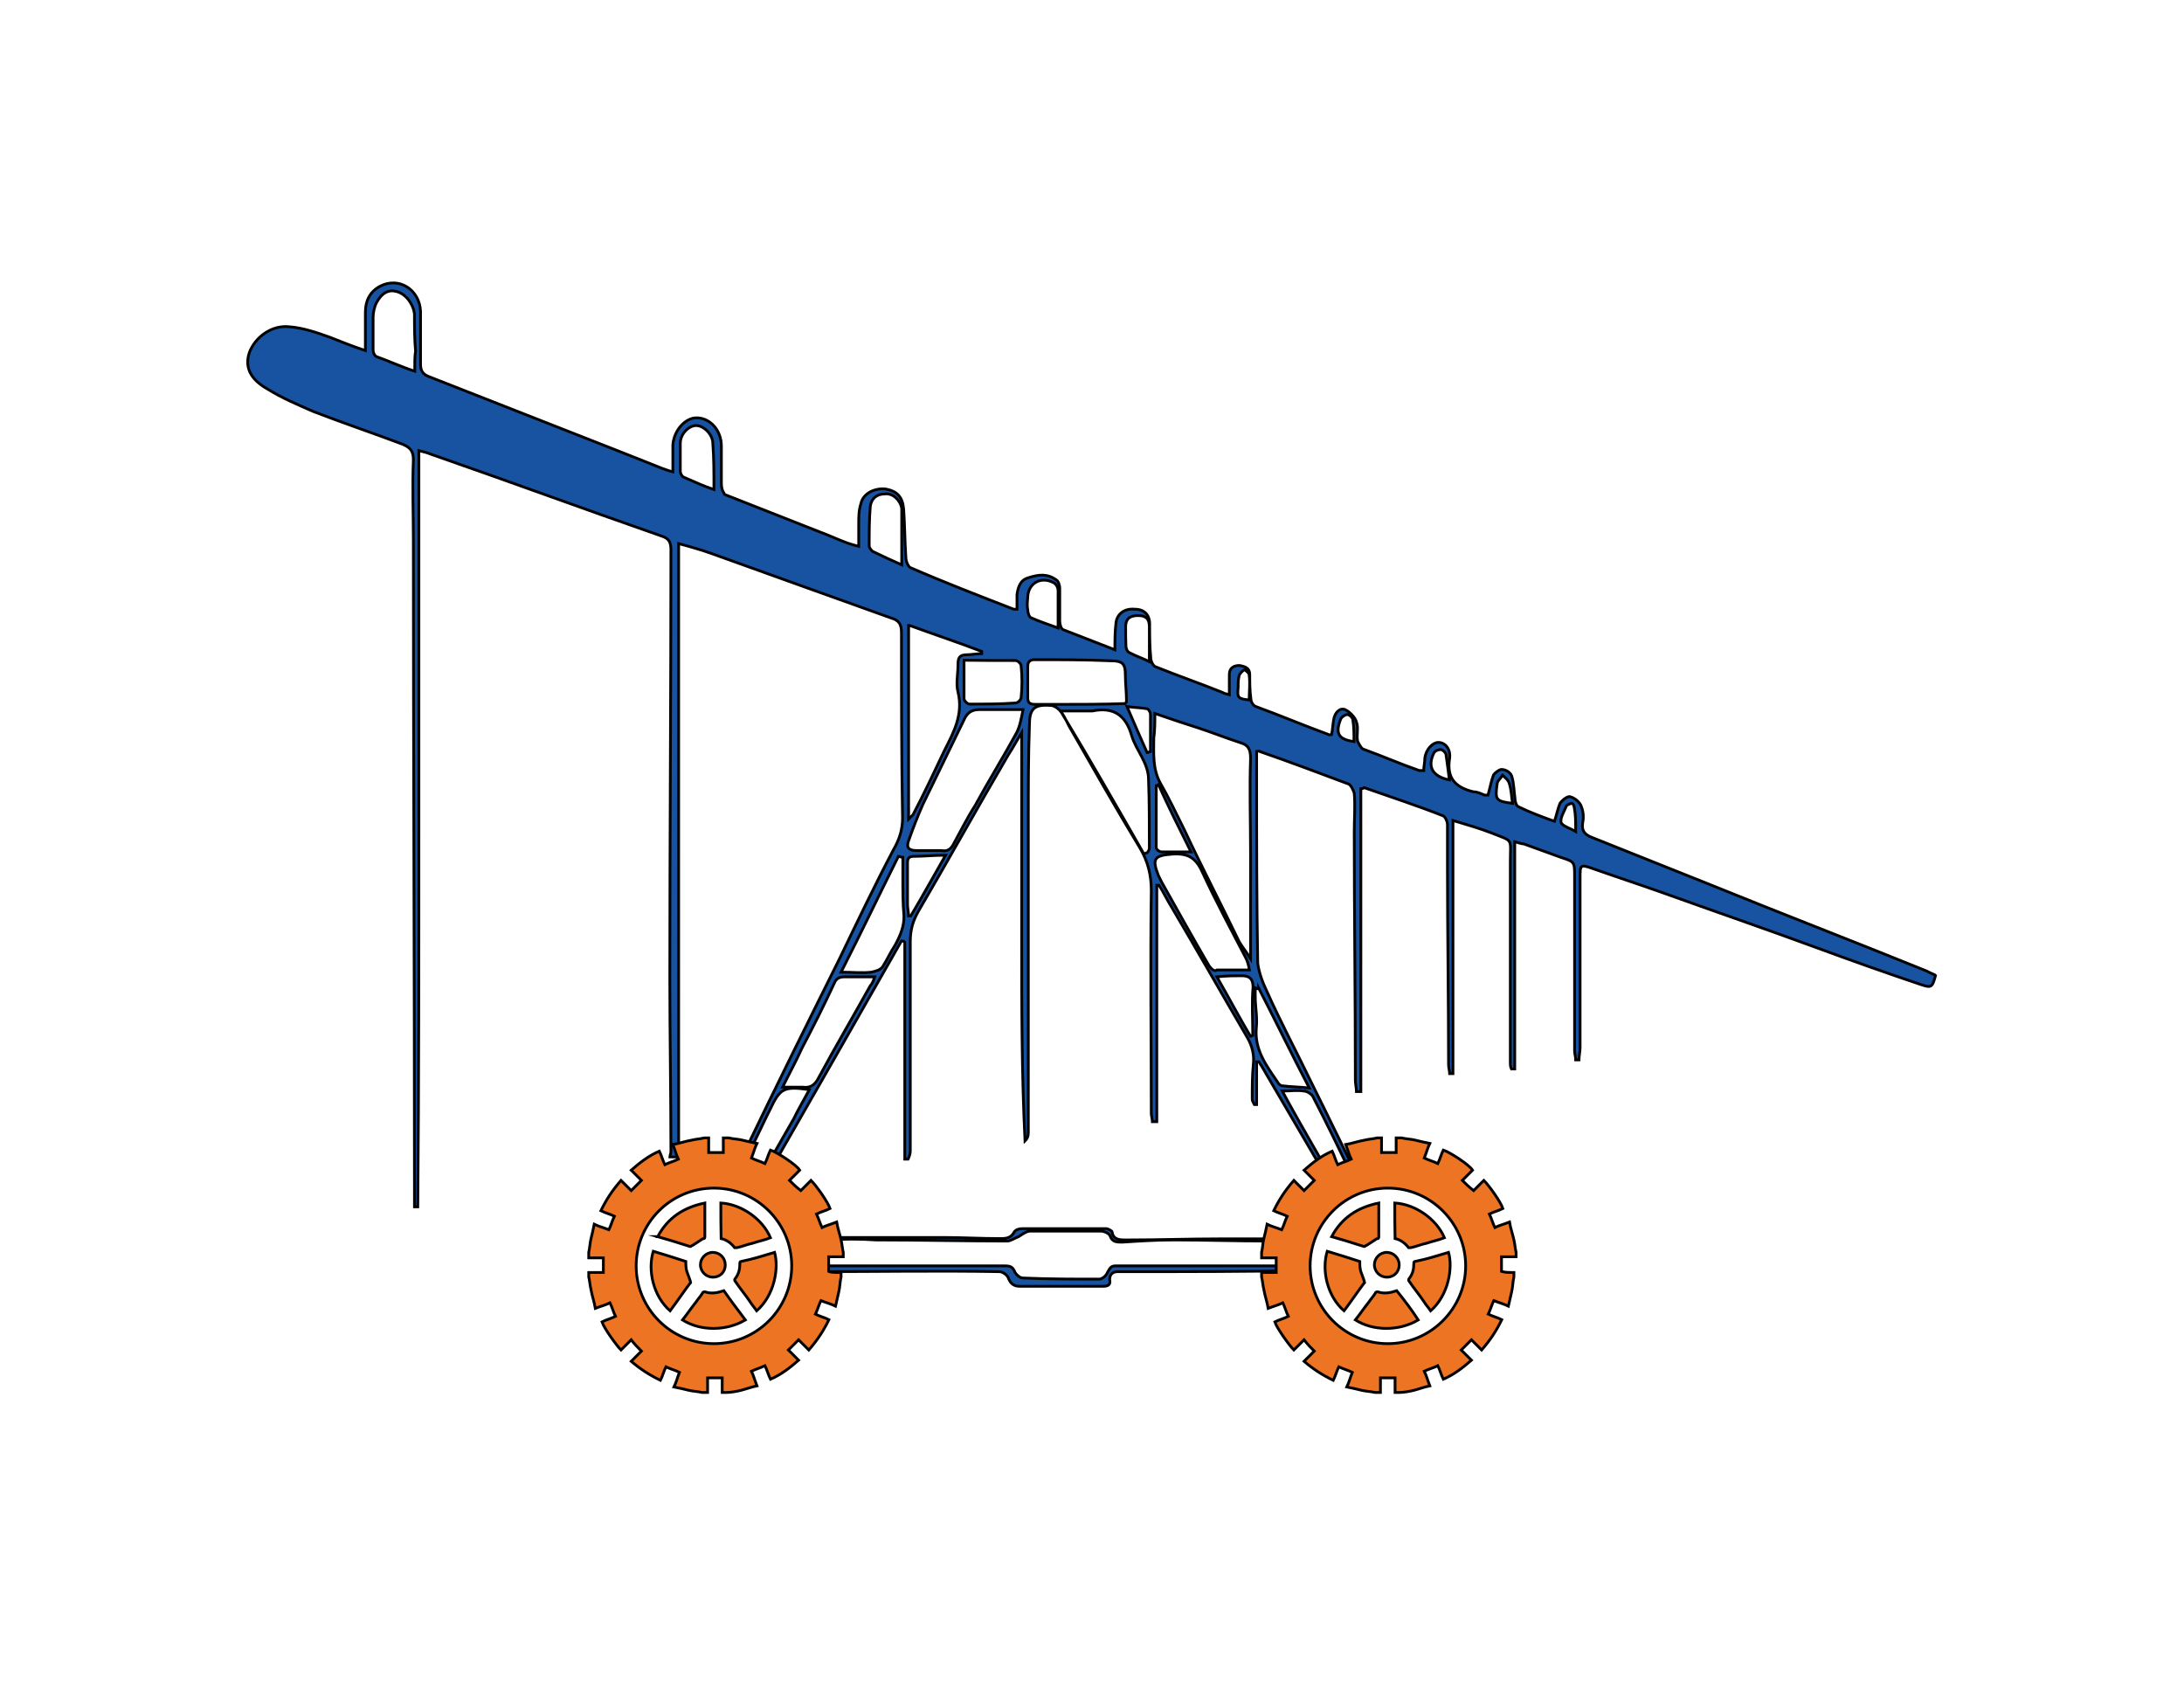 <?xml version="1.0" encoding="utf-8"?>
<!-- Generator: Adobe Illustrator 18.1.1, SVG Export Plug-In . SVG Version: 6.00 Build 0)  -->
<svg version="1.1" id="Layer_1" xmlns="http://www.w3.org/2000/svg" xmlns:xlink="http://www.w3.org/1999/xlink" x="0px" y="0px"
	 viewBox="0 0 792 612" enable-background="new 0 0 792 612" xml:space="preserve">
<g>
	<path fill="#1853A1" stroke="#000000" stroke-miterlimit="10" d="M698.7,352.1c-26.1-10.6-52.6-20.8-78.7-31.4
		c-14.3-5.7-28.6-11.4-42.8-17.1c-2-0.8-3.7-2-3.3-4.9c0.4-2,0.4-4.1-0.4-6.1c-0.4-1.6-2.4-3.3-4.1-3.7c-0.8-0.4-2.9,1.2-3.7,2.4
		c-0.8,2-1.2,4.1-2,6.5c-4.5-1.6-9-3.3-13.1-5.3c-0.8-0.4-1.2-2-1.2-2.9c-0.4-2.9-0.4-5.7-1.2-8.2c-0.4-1.2-2-2.4-3.7-2.4
		c-0.8,0-2.4,1.2-2.9,2c-0.8,2-1.2,4.5-2,7.3c0,0-0.8,0-1.2,0c-1.2-0.4-2.4-1.2-4.1-1.2c-6.5-1.6-9.8-4.9-8.6-12.2
		c0.4-3.3-1.6-5.7-4.1-5.7c-2,0-4.5,2.4-4.9,5.7c0,1.6-0.4,2.9-0.4,4.5c-0.8,0-1.2,0-1.6,0c-6.9-2.4-13.5-5.3-20.4-7.8
		c-0.8-0.4-1.6-2-2-2.9c-0.4-2.4,0.4-4.9-0.4-6.9c-0.4-1.6-2.4-3.7-4.1-4.5c-2-0.8-3.7,1.2-4.1,3.3c-0.4,2-0.4,3.7-0.8,5.7
		c-0.4,0-0.8,0.4-1.2,0c-9-3.3-17.5-6.9-26.5-10.2c-0.8-0.4-1.6-1.6-1.6-2.9c-0.4-2.9-0.4-5.7-0.4-8.6c0-2.4-1.6-2.9-3.7-3.3
		c-2,0-3.7,0.8-3.7,3.3c0,2.4,0,4.9,0,7.3c-1.2-0.4-2-0.4-2.4-0.8c-8.2-3.3-16.3-6.1-24.5-9.4c-0.8-0.4-1.6-2-1.6-3.3
		c-0.4-4.1-0.4-8.2-0.4-12.2c0-3.3-2-5.3-5.3-5.3c-3.7-0.4-6.5,1.6-6.9,4.9c-0.4,3.3-0.4,6.5-0.4,9.8c-6.1-2.4-12.6-4.9-18.8-7.3
		c-0.8-0.4-1.2-2-1.2-3.3c0-4.1,0-7.8,0-11.8c0-0.8-0.4-2.4-1.2-2.9c-3.3-2.4-6.5-2-10.2-0.8c-2.9,0.8-3.7,3.3-4.1,6.1
		c0,1.6,0,3.7,0,5.3c-0.4,0-0.8,0-1.2,0c-12.6-4.9-25.3-9.8-37.5-15.1c-0.8-0.4-1.6-2.4-1.6-3.7c-0.4-5.7-0.4-11.8-0.8-17.5
		c-0.4-4.5-2.4-6.5-6.5-7.3c-4.1-0.4-8.2,1.6-9,5.3c-0.8,2.4-0.8,4.9-0.8,7.3s0,5.3,0,8.2c-1.6-0.4-2.9-0.8-4.1-1.2
		c-3.3-1.2-6.9-2.9-10.2-4.1c-11.4-4.5-22.8-9-34.3-13.5c-0.4-0.8-1.2-1.6-1.2-4.1c0-4.5,0-9,0-13.5c0-5.7-4.1-10.2-9-10.2
		c-4.1,0-8.2,4.5-8.6,9.8c0,3.3,0,6.1,0,9.8c-1.6-0.4-2.4-0.8-3.7-1.2c-6.1-2.4-12.2-4.9-18.4-7.3c-22-8.6-44.5-17.5-66.5-26.1
		c-2-0.8-2.9-2-2.9-4.5c0-6.5,0-12.6,0-19.2c-0.4-7.8-7.8-12.6-14.7-9c-3.7,2-5.3,5.3-5.3,9.4c0,4.5,0,8.6,0,13.9
		c-4.9-1.6-9-3.3-13.1-4.9c-4.5-1.6-9.4-3.3-14.3-3.7c-6.5-0.8-12.6,3.7-14.7,9.4c-1.6,4.9,0,9.4,6.5,13.1c5.3,3.3,11,5.7,16.7,8.2
		c10.6,4.1,21.6,7.8,32.2,11.8c2.9,1.2,4.1,2.4,4.1,5.7c-0.4,9.8,0,19.2,0,29c0,78.3,0.4,156.7,0.4,235c0,2.4,0,4.5,0,6.9
		c0.4,0,0.8,0,1.2,0c0.4-45.7,0.4-91,0.4-136.7s0-91.4,0-137.5c1.6,0.4,3.3,0.8,4.1,1.2c28.2,9.8,55.9,20,84,29.8
		c2.4,0.8,3.3,2,3.3,4.9c0,51.8-0.4,103.6-0.4,155.4c0,20.8,0.4,42,0.4,62.8c0,0.8-0.4,1.6-0.4,2c0.4,0,0.8,0,1.6,0s1.2,0,2,0
		c-0.4-0.8-0.4-1.6-0.4-2.9c0-70.2,0-140.8,0-210.9c0-2.9,0-5.3,0-8.6c4.5,1.2,8.6,2.4,12.2,3.7c21.6,7.8,43.2,15.5,64.9,23.3
		c2.9,0.8,3.7,2.4,3.7,5.3c0,22.4,0,44.9,0.4,67.3c0,4.1-1.2,7.8-3.3,11.4c-6.9,13.1-13.1,26.1-19.6,39.6
		c-11.8,23.7-23.3,46.9-34.7,70.6c-0.8,1.6-1.2,3.7-2,5.3c-0.4,0.4-1.2,1.2-1.6,1.2c1.2,0.4,2,1.2,2.9,1.6c0.4,0,0.8,0,1.2,0
		c-0.8-0.4-1.2-0.8-2-1.2c3.3-6.9,6.5-13.5,9.8-20.4c0.4-0.8,0.8-1.6,1.2-2.4c3.7-7.8,4.9-8.6,14.3-7.3c-2,3.7-4.1,7.3-5.7,10.6
		c-3.3,5.7-6.5,11.4-9.8,17.1c-2,3.7-2.9,4.9-4.1,4.5c0.8,0.8,1.6,1.6,2.4,2.4c17.1-29.8,33.9-59.2,50.6-88.5c0.4,0,0.8,0,1.2,0.4
		v78.7c0.4,0,0.8,0,1.2,0c0.4-0.8,0.8-2,0.8-2.9c0-4.9,0-9.8,0-14.7c0-20.4,0-40.8,0-61.2c0-4.1,0.8-7.3,2.9-11
		c11-18.8,21.6-37.9,32.6-56.7c1.6-2.4,2.9-4.9,4.9-8.2c0,25.3,0,50.2,0,74.7s0,49,1.2,73.4c0.8-0.8,1.2-1.6,1.2-2.9
		c0-37.9,0-75.5,0-113.4c0-11.4,0-22.8,0.4-34.3c0-6.1,1.6-7.8,7.8-7.3c1.2,0,2.9,1.2,3.7,2.4c1.6,2,2.4,4.5,3.7,6.5
		c8.2,14.3,16.3,28.6,24.9,42.8c2.9,4.9,4.1,9.8,4.1,15.5c-0.4,26.9,0,53.9,0,80.8c0,0.8,0.4,2,0.4,2.9c0.4,0,0.8,0,1.6,0v-85.7h0.8
		c1.6,2.4,2.9,5.3,4.5,7.8c9.4,15.9,18.4,31.8,27.7,47.7c1.6,2.9,2.4,6.1,2,9.4c-0.4,4.1-0.4,8.2-0.4,12.6c0,0.8,0.4,1.2,0.8,2
		c0.4,0,0.4,0,0.8,0v-15.5c0.4,0,0.4,0,0.8,0c0.4,0.4,0.4,0.8,0.8,1.2c9,15.5,18,30.6,26.9,46.1c0.8,1.2,1.6,2.9,1.6,4.1
		c0.4-0.4,1.2-0.8,1.6-1.2c-7.3-13.1-15.1-26.1-22.4-39.6c2.9,0,5.3-0.4,7.8,0c1.2,0,2.9,1.2,3.3,2c5.3,10.2,10.2,20.4,15.1,30.6
		c0.4,0.8,0.8,2,0.8,2.9c0.4-0.8,0.8-1.6,1.6-2.4c-0.4-0.4-0.8-1.2-1.2-2c-5.7-11.4-11.4-23.3-17.1-34.7c-5.3-11-11-21.6-15.9-32.6
		c-1.6-3.3-2.9-6.9-3.3-10.2c-0.4-22-0.4-44.5-0.4-66.5c0-3.3,0-6.9,0-10.2c0.4,0,0.8-0.4,1.2,0c10.6,3.7,21.6,7.8,32.2,11.8
		c0.8,0.4,1.6,2,2,3.3c0.4,4.5,0,9.4,0,13.9c0,30.2,0.4,60,0.4,90.2c0,1.2,0.4,2.9,0.4,4.1h1.6V286c0.8,0,1.2-0.4,1.2-0.4
		c9.4,3.3,19.2,6.5,28.6,10.2c0.8,0.4,1.6,2,1.6,3.3c0,5.3,0,10.6,0,15.9c0,23.7,0.4,47.3,0.4,71c0,1.2,0.4,2.4,0.4,3.3
		c0.4,0,0.8,0,1.2,0v-91.8c5.3,1.6,9.8,2.9,13.9,4.5c8.2,3.3,6.9,1.6,6.9,10.6c0,24.1,0,48.1,0,72.6c0,0.8,0,1.6,0.4,2.4
		c0.4,0,0.8,0,1.2,0v-82.4c1.6,0.4,2.4,0.8,3.3,0.8c4.5,1.6,9,3.3,13.5,4.9c4.9,1.6,4.9,1.6,4.9,6.9c0,21.2,0,42.4,0,63.2
		c0,1.2,0.4,2,0.4,3.3c0.4,0,0.8,0,1.2,0c0-1.6,0.4-2.9,0.4-4.5c0-20.4,0-40.8,0-61.6c0-4.5,0-4.9,4.5-3.3
		c8.2,2.9,16.7,5.7,24.9,8.6c19.2,6.9,38.4,13.5,57.1,20.4c12.2,4.5,24.9,9,37.1,13.1c3.7,1.2,4.1,1.2,5.3-3.3
		C701.6,353.3,700,352.9,698.7,352.1z M150.4,134.6c-4.9-1.6-9.4-3.7-13.9-5.3c-0.8-0.4-1.2-1.6-1.2-2.4c0-4.1,0-7.8,0-11.8
		c0-1.6,0.4-3.7,1.2-5.3c2-3.7,4.5-4.9,7.3-4.1c3.3,0.8,6.1,4.5,6.5,8.2c0,4.5,0,9,0.4,13.5C150.4,128.9,150.4,131.4,150.4,134.6z
		 M258.9,177.5c-3.7-1.2-7.3-2.9-11-4.5c-0.8-0.4-1.2-1.6-1.2-2c0-3.3,0-6.9,0-10.2c0-3.7,3.3-6.5,5.7-6.5c2.9,0,6.1,3.3,6.1,6.5
		C258.9,166.1,258.9,171.4,258.9,177.5z M327,204.8c-3.7-1.6-7.3-3.3-10.6-4.9c-0.4-0.4-1.2-1.2-1.2-2c0-4.9,0-9.4,0.4-14.3
		c0.4-2.9,2.4-4.5,5.3-4.5c2.9-0.4,5.7,2.4,6.1,5.3C327,190.9,327,197.5,327,204.8z M315.6,357.4c-6.1,11-12.6,22-18.8,33.5
		c-1.2,2.4-2.9,3.7-5.7,3.3c-2,0-4.5,0-7.3,0c2.4-4.9,4.9-9.4,6.9-13.9c4.1-7.8,8.2-15.9,11.8-23.7c0.8-2,2-2.4,4.1-2.4
		c3.3,0,6.9,0,10.6,0C316.8,355.4,316.4,356.6,315.6,357.4z M324.6,342.7c-1.6,2.4-2.9,5.3-4.5,7.8c-0.8,1.2-2.4,1.6-4.1,2
		c-3.3,0.4-6.9,0-11,0c7.3-14.3,13.9-28.2,20.8-42c0.4,0,1.2,0.4,1.6,0.4c0,2.4,0,4.9,0,7.3c0,4.5,0,9.4,0.4,13.9
		C327.9,335.8,326.6,339,324.6,342.7z M368.3,239.5c0.8,0,2,1.2,2,2c0.4,3.7,0.4,7.8,0,11.4c0,0.8-1.2,2-2,2
		c-5.7,0.4-11,0.4-16.7,0.4c-0.8,0-2-1.2-2-2c0-4.5,0-9,0-13.9C355.6,239.5,362.1,239.5,368.3,239.5z M329.9,226.8
		c9,3.3,17.5,6.1,26.1,9.4c0,0.4,0,0.4,0,0.8c-1.6,0-3.7,0.4-5.3,0.4c-2.9,0-3.3,1.2-3.3,3.7c0,3.3-0.8,6.9,0,9.8
		c2,8.2-1.6,14.7-4.9,21.2c-3.7,7.8-7.3,15.5-11.4,23.3c-0.4,0.4-0.8,0.8-1.6,1.6v-70.2H329.9z M330.3,332.1c-0.4,0-0.4,0-0.8,0
		c0-1.2-0.4-2.9-0.4-4.1c0-4.9,0-10.2,0-15.1c0-1.6,0.4-2.4,2.4-2.4c3.7,0,6.9-0.4,11.4-0.4C338.5,317.8,334.4,325.2,330.3,332.1z
		 M368.7,265.6c-4.9,9-10.2,17.5-15.1,26.5c-2.9,4.5-5.3,9.4-7.8,13.9c-0.8,1.6-2,2.9-4.5,2.4c-2.9,0-6.1,0-9,0
		c-2.4,0-3.7-0.8-2.9-3.3c1.6-4.5,3.3-9,5.3-13.5c4.9-10.2,9.8-20,14.7-30.2c1.2-2.9,2.9-4.1,5.7-4.1c4.9,0,10.2,0,15.9,0
		C370.3,260.7,369.9,263.2,368.7,265.6z M408.2,227.3c0-3.3,2-4.1,4.5-4.1c2.9,0,4.1,1.2,4.1,4.1c0,4.1,0,8.2,0,12.6
		c-2.4-1.2-4.9-2-7.3-3.3c-0.8-0.4-1.2-1.6-1.2-2.4C408.2,232.2,408.2,229.7,408.2,227.3z M372.7,216.2c0.4-4.9,4.9-7.3,9.4-4.9
		c0.8,0.4,1.6,1.6,1.6,2.9c0,4.1,0,8.2,0,13.5c-3.3-1.2-6.9-2.4-9.8-3.7c-0.8-0.4-1.2-2-1.2-2.9
		C372.3,219.1,372.7,217.5,372.7,216.2z M383.4,255.4c-2.4,0-5.3,0-7.8,0c-2,0-2.9-0.4-2.9-2.4c0-3.7,0-7.3,0-11.4
		c0-1.6,0.8-2.4,2.4-2.4c9.4,0,18.4,0,27.7,0.4c4.5,0,5.3,1.2,5.3,5.3c0,2.9,0.4,6.1,0.4,9c0,0.4,0,0.8-0.4,1.2
		C400.1,255.4,391.5,255.4,383.4,255.4z M416.8,307.6c0,0.4-0.4,1.2-0.8,1.6c-0.4,0-0.8,0.4-1.2,0.4c-9.8-17.1-19.6-34.3-30.2-51.8
		c2.9,0,5.7,0,8.2,0c1.2,0,2,0,3.3,0c7.8-1.6,12.2,1.6,14.3,9c1.6,5.3,6.1,9.8,6.1,15.9C416.8,290.9,416.8,299.1,416.8,307.6z
		 M417.2,272.5c-0.4,0-0.8,0.4-1.2,0.4c-2.4-5.3-4.5-10.2-7.3-16.7c2.9,0.4,5.3,0.4,7.3,0.8c0.4,0,1.2,1.2,1.2,2
		C417.2,263.6,417.2,268.1,417.2,272.5z M449,249.3c0-1.6,0-2.9,0.4-4.5c0.4-0.8,1.2-1.6,2-2c0.8,0.8,1.6,1.2,1.6,2
		c0.4,2.9,0,6.1,0,9C449,253.4,448.6,253,449,249.3z M418.8,258.7c5.7,2,11,3.7,15.9,5.3s10.2,3.7,15.1,5.3c2.9,0.8,3.7,2.4,3.7,5.7
		c-0.4,11.4,0,23.3,0,34.7c0,12.6,0,24.9,0,37.9c-1.2-2-2.9-4.1-4.1-6.1c-6.5-13.5-13.5-26.9-20-40.8c-2.9-5.7-5.3-11-8.6-16.7
		c-2.9-5.3-2.4-11-2.4-16.3C418.8,264.8,418.8,261.9,418.8,258.7z M431.9,308.9c-4.1,0-7.3,0-10.6,0c-0.8,0-2-0.8-2-1.6
		c0-7.3,0-15.1,0-22.4c0.4,0,0.4,0,0.8-0.4C423.7,292.5,427.8,300.7,431.9,308.9z M438.4,350.1c-5.7-9.8-11.4-20-17.1-30.2
		c-0.4-0.8-0.8-1.6-1.2-2.4c-2.4-6.1-1.6-7.3,4.9-7.8c5.7-0.4,8.6,1.2,11,6.5c4.9,10.6,10.6,21.2,15.9,31.4c0.4,0.8,0.8,2,1.2,4.1
		c-4.5,0-8.2,0-11.8,0C440.5,352.5,439.2,351.3,438.4,350.1z M454.3,375.4c-0.4,0-0.4,0.4-0.8,0.4c-4.1-6.9-7.8-13.9-12.2-21.6
		c3.7-0.4,6.5-0.4,9-0.4c2.9,0,4.1,1.2,4.1,4.1C453.9,363.5,454.3,369.2,454.3,375.4z M456.4,358.2c6.1,11.8,11.8,23.7,18.4,36.3
		c-3.7-0.4-6.5-0.4-9.8-0.8c-0.4,0-1.2-0.4-1.6-1.2c-4.1-6.1-8.6-11.8-7.8-20c0.4-3.7-0.4-7.3-0.4-11c0-1.2,0-2,0-3.3
		C456,358.6,456.4,358.6,456.4,358.2z M486.2,260.7c0.4-0.8,1.6-1.6,2.4-1.6c0.8,0,2,1.2,2,2c0.4,2.4,0.4,4.9,0.4,7.8
		C485.4,268.1,484.1,266,486.2,260.7z M520,273c0.4-0.8,1.6-1.2,2.4-1.2s2,1.2,2,2c0.4,2.9,0.8,5.7,1.2,9
		C519.2,281.5,517.6,277.8,520,273z M542.9,284.4c0-1.2,1.2-2,2-3.3c0.8,0.8,2,1.6,2.4,2.9c0.8,2.4,0.8,4.9,1.2,7.3
		C542.5,290.5,542.1,290.1,542.9,284.4z M571.4,301.5c-2-1.2-4.9-2-5.3-3.3c-0.4-1.6,1.2-4.1,2-6.1c0.4-0.4,1.6-0.8,2-0.8
		c0.4,0,0.8,1.2,0.8,1.6C571.4,295.4,571.4,298.2,571.4,301.5z"/>
	<path fill="#1853A1" stroke="#000000" stroke-miterlimit="10" d="M442.5,449.2c-11.4,0-22.8,0.4-34.3,0.4c-2,0-4.5,0-4.9-2.9
		c0-0.4-1.6-1.2-2-1.2c-10.2,0-20.4,0-30.6,0c-1.2,0-2.4,0.4-2.9,1.2c-1.2,2.4-3.3,2.4-5.3,2.4c-6.9,0-13.5-0.4-20.4-0.4
		c-15.9,0-31.8,0-47.7,0c-1.6,0-3.3,0-4.1-0.4c0.4,1.2,0.4,2.4,0.4,3.7l0.4,0.4c0-0.4,0-0.8,0-1.2c3.3-0.4,6.1-1.2,9.4-1.6
		c5.7-0.4,11.4-0.4,17.1,0c15.9,0,31.8,0.4,47.7,0.4c1.2,0,2.9-1.2,4.1-1.6c1.2-0.8,2.9-2,4.1-2c8.6,0,17.1,0,25.7,0
		c1.2,0,2.9,0.8,3.3,1.6c0.8,2.4,2.4,2.4,4.5,2.4c6.1-0.4,12.2-0.8,18.8-0.8c11.4,0,22.4,0.4,33.9,0.4c5.3,0,10.2-0.4,15.5-0.8
		C463.7,449.2,453.1,449.2,442.5,449.2z"/>
	<path fill="#1853A1" stroke="#000000" stroke-miterlimit="10" d="M473.9,459c-23.3,0-46.1,0-69.4,0c-1.6,0-2,0.8-2.9,2.4
		c-0.4,1.2-2,2.4-2.9,2.4c-9.4,0-18.4,0-27.7-0.4c-1.2,0-2.4-1.2-2.9-2c-0.8-2-1.6-2.4-3.7-2.4c-7.8,0-15.5,0-23.7,0
		c-15.9,0-31.8,0-47.7,0c-0.4,0-1.2,0-1.6,0c0.4,0.8,0.4,2,0.4,2.9c0.4-0.8,1.2-0.8,3.7-0.8c22.4,0,44.5-0.4,66.9,0
		c1.2,0,2.9,1.2,3.3,2.4c0.8,2,2,2.9,4.1,2.9c10.2,0,20,0,30.2,0c1.6,0,2.9-0.4,2.4-2.4c0-2,1.2-2.9,2.9-2.9c1.6,0,2.9,0,4.5,0
		c20.8,0,41.2,0,62-0.4c0.8,0,2-0.4,2.9-0.4C475.2,459,474.7,459,473.9,459z"/>
</g>
<g>
	<path fill="#EC7423" stroke="#000000" stroke-miterlimit="10" d="M305,461.4c0,0.4,0,0.8,0,1.6c-0.4,1.6-0.4,3.7-0.8,5.3
		c-0.4,1.6-0.8,3.7-1.2,5.3c-1.6-0.8-3.3-1.2-5.3-2c-0.8,1.6-1.2,3.3-2,4.9c1.6,0.8,3.3,1.2,4.9,2c-2,4.1-4.1,7.3-7.3,11
		c-1.2-1.2-2.4-2.4-3.7-3.7c-1.2,1.2-2.4,2.4-3.7,3.7c1.2,1.2,2.4,2.4,3.7,3.7c-3.3,2.9-6.5,5.3-10.2,6.9c-0.8-1.6-1.2-3.3-2-4.9
		c-1.6,0.8-3.3,1.2-4.9,2c0.8,1.6,1.2,3.3,2,5.3c-2,0.4-4.1,1.2-5.7,1.6c-1.6,0.4-3.7,0.8-5.3,0.8c-0.4,0-0.8,0-1.6,0
		c0-1.6,0-3.7,0-5.3c-2,0-3.7,0-5.3,0c0,1.6,0,3.7,0,5.3c-0.4,0-1.2,0-1.6,0h-0.4c-1.6-0.4-3.3-0.4-4.9-0.8
		c-1.6-0.4-3.3-0.8-5.3-1.2c0.8-1.6,1.2-3.3,2-5.3c-1.6-0.8-3.3-1.2-4.9-2c-0.8,1.6-1.2,3.3-2,4.9c-4.1-2-7.3-4.1-10.6-6.9
		c1.2-1.2,2.4-2.4,3.7-3.7c-1.2-1.2-2.4-2.4-3.7-4.1c-1.2,1.2-2.4,2.4-3.7,3.7c-1.6-1.6-6.1-7.8-6.9-10.2c1.6-0.8,3.3-1.2,4.9-2
		c-0.8-1.6-1.2-3.3-2-4.9c-1.6,0.8-3.3,1.2-5.3,2c-0.4-2.4-1.2-4.5-1.6-6.9c-0.4-1.6-0.4-2.9-0.8-4.5c0-0.4,0-1.2,0-1.6
		c1.6,0,3.7,0,5.3,0c0-2,0-3.7,0-5.3c-1.6,0-3.7,0-5.3,0c0-0.4,0-1.2,0-1.6v-0.4c0.4-1.6,0.4-3.3,0.8-4.9s0.8-3.3,1.2-5.3
		c1.6,0.8,3.3,1.2,5.3,2c0.8-1.6,1.2-3.3,2-4.9c-1.6-0.8-3.3-1.2-4.9-2c2-4.1,4.1-7.3,7.3-11c1.2,1.2,2.4,2.4,3.7,3.7
		c1.2-1.2,2.4-2.4,3.7-3.7c-1.2-1.2-2.4-2.4-3.7-3.7c3.3-2.9,6.5-5.3,10.2-6.9c0.8,1.6,1.2,3.3,2,4.9c1.6-0.8,3.3-1.2,4.9-2
		c-0.8-1.6-1.2-3.3-2-5.3c2.4-0.4,4.5-1.2,6.9-1.6c1.6-0.4,2.9-0.4,4.5-0.8c0.4,0,1.2,0,1.6,0c0,1.6,0,3.7,0,5.3c2,0,3.7,0,5.3,0
		c0-1.6,0-3.7,0-5.3c0.4,0,1.2,0,1.6,0h0.4c1.6,0.4,3.3,0.4,4.9,0.8c1.6,0.4,3.3,0.8,5.3,1.2c-0.8,1.6-1.2,3.3-2,5.3
		c1.6,0.8,3.3,1.2,4.9,2c0.8-1.6,1.2-3.3,2-4.9c2.4,0.8,9.4,5.3,10.6,7.3c-1.2,1.2-2.4,2.4-3.7,3.7c1.2,1.2,2.4,2.4,4.1,3.7
		c1.2-1.2,2.4-2.4,3.7-3.7c2,2,6.1,7.8,6.9,10.2c-1.6,0.8-3.3,1.2-4.9,2c0.8,1.6,1.2,3.3,2,4.9c1.6-0.8,3.3-1.2,5.3-2
		c0.4,2.4,1.2,4.5,1.6,6.5c0.4,1.6,0.4,2.9,0.8,4.5c0,0.4,0,0.8,0,1.6c-1.6,0-3.7,0-5.3,0c0,2,0,3.7,0,5.3
		C301.3,461.4,303,461.4,305,461.4z M287.1,459c0-15.5-12.6-28.2-28.2-28.2s-28.2,12.6-28.2,28.2c0,15.5,12.6,28.2,28.2,28.2
		S287.1,474.5,287.1,459z"/>
	<path fill="#EC7423" stroke="#000000" stroke-miterlimit="10" d="M270.3,478.6c-6.9,4.1-16.3,4.1-22.8,0c1.6-2,3.3-4.5,4.9-6.5
		c0.8-1.2,1.6-2,2.4-3.3c0-0.4,0.8-0.4,0.8-0.4c2.4,0.8,4.5,0.4,6.9-0.4C265,471.6,267.5,474.9,270.3,478.6z"/>
	<path fill="#EC7423" stroke="#000000" stroke-miterlimit="10" d="M280.9,454.1c1.6,5.7,0,15.5-6.5,21.2c-0.8-1.2-1.6-2-2.4-3.3
		c-1.6-2.4-3.7-4.9-5.3-7.3c-0.4-0.4-0.4-0.8,0-1.2c1.2-1.6,1.6-3.3,1.6-5.3c0-0.4,0-0.8,0.4-0.8
		C272.8,456.6,276.9,455.3,280.9,454.1L280.9,454.1z"/>
	<path fill="#EC7423" stroke="#000000" stroke-miterlimit="10" d="M243,475.3c-6.1-5.3-8.2-14.7-6.1-21.6c4.1,1.2,7.8,2.4,11.8,3.7
		c0,1.2,0,2.4,0.4,3.7c0.4,1.2,0.8,2,1.2,3.3c0,0.4,0.4,0.8,0,0.8C247.9,468.4,245.4,472.1,243,475.3L243,475.3z"/>
	<path fill="#EC7423" stroke="#000000" stroke-miterlimit="10" d="M261.4,436.2c7.3,0.4,15.1,5.7,18,12.6c-2,0.8-4.1,1.2-6.5,2
		c-2,0.4-3.7,1.2-5.7,1.6c-0.4,0-0.8,0-0.8,0c-1.2-1.6-2.9-2.9-4.9-3.3C261.4,444.7,261.4,440.6,261.4,436.2z"/>
	<path fill="#EC7423" stroke="#000000" stroke-miterlimit="10" d="M238.5,448.4c3.7-6.9,9.4-10.6,17.1-12.2c0,0.8,0,1.6,0,2.4
		c0,3.3,0,6.5,0,9.8c0,0.4,0,0.8-0.8,0.8c-1.2,0.8-2.4,1.6-3.7,2.4c-0.4,0-0.4,0.4-0.8,0.4C246.7,450.8,242.6,449.6,238.5,448.4
		C238.9,448.4,238.5,448.4,238.5,448.4z"/>
	<path fill="#EC7423" stroke="#000000" stroke-miterlimit="10" d="M258.5,463.1c-2.4,0-4.5-2-4.5-4.5c0-2.4,2-4.5,4.5-4.5
		s4.5,2,4.5,4.5C263,461.4,261,463.1,258.5,463.1z"/>
</g>
<g>
	<path fill="#EC7423" stroke="#000000" stroke-miterlimit="10" d="M549,461.4c0,0.4,0,0.8,0,1.6c-0.4,1.6-0.4,3.7-0.8,5.3
		c-0.4,1.6-0.8,3.7-1.2,5.3c-1.6-0.8-3.3-1.2-5.3-2c-0.8,1.6-1.2,3.3-2,4.9c1.6,0.8,3.3,1.2,4.9,2c-2,4.1-4.1,7.3-7.3,11
		c-1.2-1.2-2.4-2.4-3.7-3.7c-1.2,1.2-2.4,2.4-3.7,3.7c1.2,1.2,2.4,2.4,3.7,3.7c-3.3,2.9-6.5,5.3-10.2,6.9c-0.8-1.6-1.2-3.3-2-4.9
		c-1.6,0.8-3.3,1.2-4.9,2c0.8,1.6,1.2,3.3,2,5.3c-2,0.4-4.1,1.2-5.7,1.6c-1.6,0.4-3.7,0.8-5.3,0.8c-0.4,0-0.8,0-1.6,0
		c0-1.6,0-3.7,0-5.3c-2,0-3.7,0-5.3,0c0,1.6,0,3.7,0,5.3c-0.4,0-1.2,0-1.6,0h-0.4c-1.6-0.4-3.3-0.4-4.9-0.8s-3.3-0.8-5.3-1.2
		c0.8-1.6,1.2-3.3,2-5.3c-1.6-0.8-3.3-1.2-4.9-2c-0.8,1.6-1.2,3.3-2,4.9c-4.1-2-7.3-4.1-10.6-6.9c1.2-1.2,2.4-2.4,3.7-3.7
		c-1.2-1.2-2.4-2.4-3.7-4.1c-1.2,1.2-2.4,2.4-3.7,3.7c-1.6-1.6-6.1-7.8-6.9-10.2c1.6-0.8,3.3-1.2,4.9-2c-0.8-1.6-1.2-3.3-2-4.9
		c-1.6,0.8-3.3,1.2-5.3,2c-0.4-2.4-1.2-4.5-1.6-6.9c-0.4-1.6-0.4-2.9-0.8-4.5c0-0.4,0-1.2,0-1.6c1.6,0,3.7,0,5.3,0c0-2,0-3.7,0-5.3
		c-1.6,0-3.7,0-5.3,0c0-0.4,0-1.2,0-1.6v-0.4c0.4-1.6,0.4-3.3,0.8-4.9c0.4-1.6,0.8-3.3,1.2-5.3c1.6,0.8,3.3,1.2,5.3,2
		c0.8-1.6,1.2-3.3,2-4.9c-1.6-0.8-3.3-1.2-4.9-2c2-4.1,4.1-7.3,7.3-11c1.2,1.2,2.4,2.4,3.7,3.7c1.2-1.2,2.4-2.4,3.7-3.7
		c-1.2-1.2-2.4-2.4-3.7-3.7c3.3-2.9,6.5-5.3,10.2-6.9c0.8,1.6,1.2,3.3,2,4.9c1.6-0.8,3.3-1.2,4.9-2c-0.8-1.6-1.2-3.3-2-5.3
		c2.4-0.4,4.5-1.2,6.9-1.6c1.6-0.4,2.9-0.4,4.5-0.8c0.4,0,1.2,0,1.6,0c0,1.6,0,3.7,0,5.3c2,0,3.7,0,5.3,0c0-1.6,0-3.7,0-5.3
		c0.4,0,1.2,0,1.6,0h0.4c1.6,0.4,3.3,0.4,4.9,0.8c1.6,0.4,3.3,0.8,5.3,1.2c-0.8,1.6-1.2,3.3-2,5.3c1.6,0.8,3.3,1.2,4.9,2
		c0.8-1.6,1.2-3.3,2-4.9c2.4,0.8,9.4,5.3,10.6,7.3c-1.2,1.2-2.4,2.4-3.7,3.7c1.2,1.2,2.4,2.4,4.1,3.7c1.2-1.2,2.4-2.4,3.7-3.7
		c2,2,6.1,7.8,6.9,10.2c-1.6,0.8-3.3,1.2-4.9,2c0.8,1.6,1.2,3.3,2,4.9c1.6-0.8,3.3-1.2,5.3-2c0.4,2.4,1.2,4.5,1.6,6.5
		c0.4,1.6,0.4,2.9,0.8,4.5c0,0.4,0,0.8,0,1.6c-1.6,0-3.7,0-5.3,0c0,2,0,3.7,0,5.3C545.7,461.4,547.4,461.4,549,461.4z M531.5,459
		c0-15.5-12.6-28.2-28.2-28.2c-15.5,0-28.2,12.6-28.2,28.2c0,15.5,12.6,28.2,28.2,28.2C518.8,487.2,531.5,474.5,531.5,459z"/>
	<path fill="#EC7423" stroke="#000000" stroke-miterlimit="10" d="M514.3,478.6c-6.9,4.1-16.3,4.1-22.8,0c1.6-2,3.3-4.5,4.9-6.5
		c0.8-1.2,1.6-2,2.4-3.3c0-0.4,0.8-0.4,0.8-0.4c2.4,0.8,4.5,0.4,6.9-0.4C509.4,471.6,511.9,474.9,514.3,478.6z"/>
	<path fill="#EC7423" stroke="#000000" stroke-miterlimit="10" d="M525.3,454.1c1.6,5.7,0,15.5-6.5,21.2c-0.8-1.2-1.6-2-2.4-3.3
		c-1.6-2.4-3.7-4.9-5.3-7.3c-0.4-0.4-0.4-0.8,0-1.2c1.2-1.6,1.6-3.3,1.6-5.3c0-0.4,0-0.8,0.4-0.8
		C517.2,456.6,521.3,455.3,525.3,454.1L525.3,454.1z"/>
	<path fill="#EC7423" stroke="#000000" stroke-miterlimit="10" d="M487.4,475.3c-6.1-5.3-8.2-14.7-6.1-21.6
		c4.1,1.2,7.8,2.4,11.8,3.7c0,1.2,0,2.4,0.4,3.7c0.4,1.2,0.8,2,1.2,3.3c0,0.4,0.4,0.8,0,0.8C492.3,468.4,489.8,472.1,487.4,475.3
		L487.4,475.3z"/>
	<path fill="#EC7423" stroke="#000000" stroke-miterlimit="10" d="M505.8,436.2c7.3,0.4,15.1,5.7,18,12.6c-2,0.8-4.1,1.2-6.5,2
		c-2,0.4-3.7,1.2-5.7,1.6c-0.4,0-0.8,0-0.8,0c-1.2-1.6-2.9-2.9-4.9-3.3C505.8,444.7,505.8,440.6,505.8,436.2z"/>
	<path fill="#EC7423" stroke="#000000" stroke-miterlimit="10" d="M482.9,448.4c3.7-6.9,9.4-10.6,17.1-12.2c0,0.8,0,1.6,0,2.4
		c0,3.3,0,6.5,0,9.8c0,0.4,0,0.8-0.8,0.8c-1.2,0.8-2.4,1.6-3.7,2.4c-0.4,0-0.4,0.4-0.8,0.4C491.1,450.8,487,449.6,482.9,448.4
		L482.9,448.4z"/>
	<path fill="#EC7423" stroke="#000000" stroke-miterlimit="10" d="M502.9,463.1c-2.4,0-4.5-2-4.5-4.5c0-2.4,2-4.5,4.5-4.5
		c2.4,0,4.5,2,4.5,4.5C507.4,461.4,505.3,463.1,502.9,463.1z"/>
</g>
</svg>
